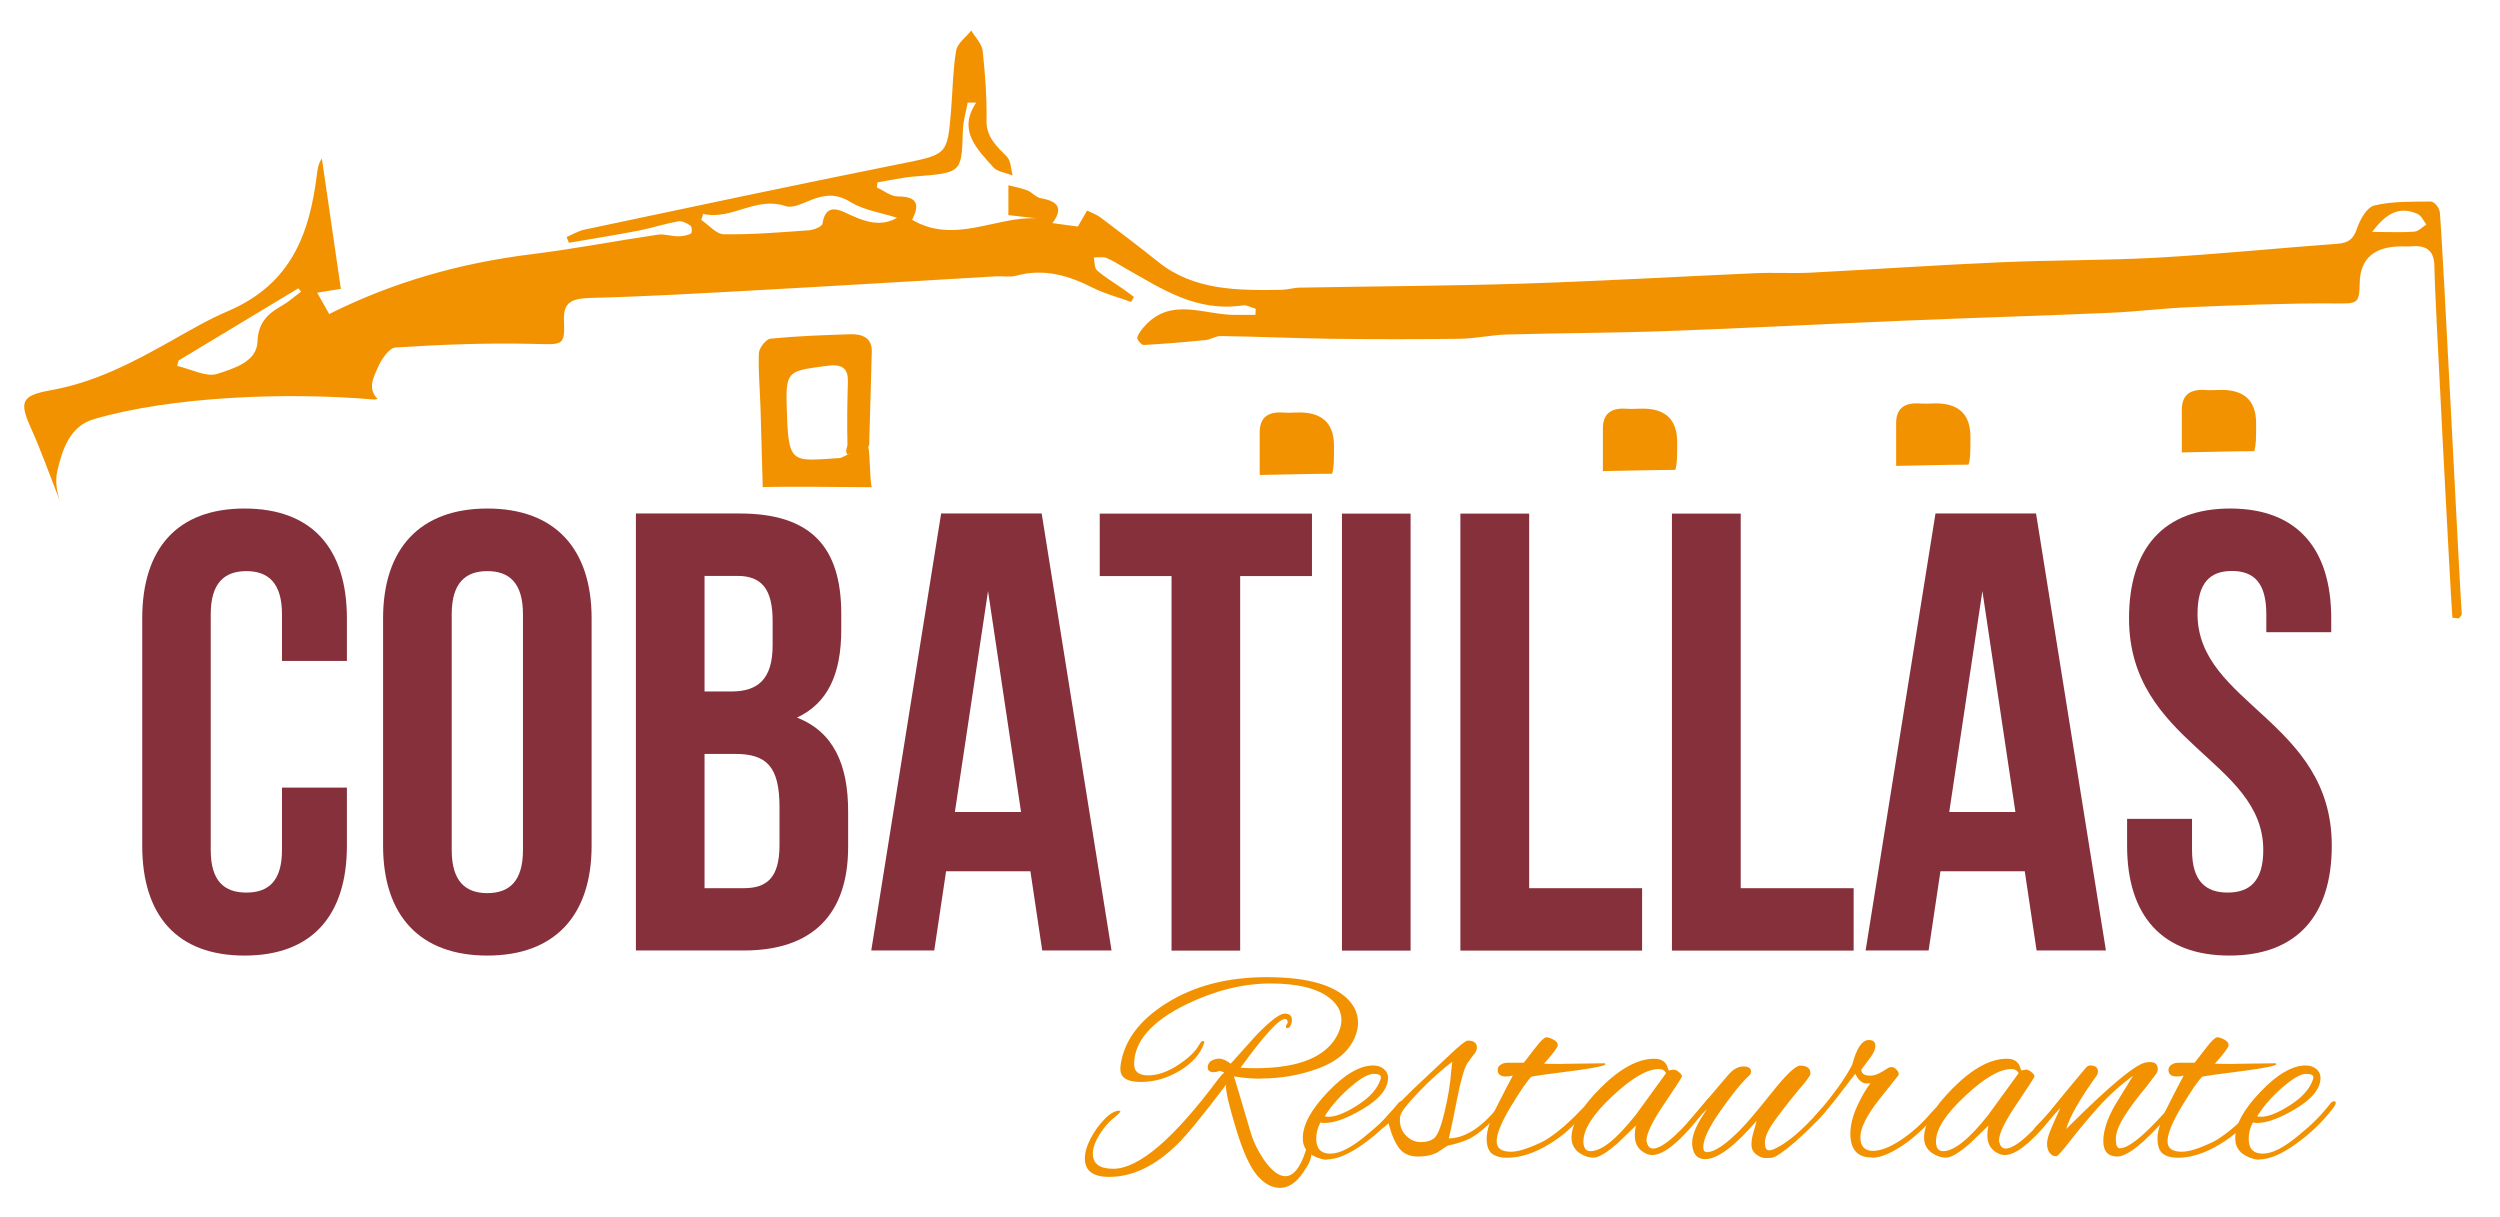 <?xml version="1.0" encoding="UTF-8"?>
<svg id="Layer_1" data-name="Layer 1" xmlns="http://www.w3.org/2000/svg" viewBox="0 0 181.75 88.5">
  <defs>
    <style>
      .cls-1 {
        fill: #86303b;
      }

      .cls-2 {
        fill: #f39200;
      }
    </style>
  </defs>
  <g id="logo2-2" data-name="logo2">
    <g>
      <g>
        <path class="cls-1" d="M25.22,57.26v4.22c0,5.08-2.54,7.99-7.44,7.99s-7.44-2.9-7.44-7.99v-16.52c0-5.08,2.54-7.99,7.44-7.99s7.44,2.9,7.44,7.99v3.09h-4.72v-3.4c0-2.27-1-3.13-2.59-3.13s-2.59.86-2.59,3.13v17.15c0,2.27,1,3.09,2.59,3.09s2.59-.82,2.59-3.09v-4.54h4.72Z"/>
        <path class="cls-1" d="M27.85,44.96c0-5.08,2.68-7.99,7.58-7.99s7.58,2.9,7.58,7.99v16.52c0,5.08-2.68,7.99-7.58,7.99s-7.58-2.9-7.58-7.99v-16.52ZM32.84,61.8c0,2.27,1,3.13,2.59,3.13s2.59-.86,2.59-3.13v-17.15c0-2.27-1-3.13-2.59-3.13s-2.59.86-2.59,3.13v17.15Z"/>
        <path class="cls-1" d="M61.16,44.64v1.13c0,3.27-1,5.36-3.22,6.4,2.68,1.04,3.72,3.45,3.72,6.81v2.59c0,4.9-2.59,7.53-7.58,7.53h-7.85v-31.77h7.53c5.17,0,7.4,2.4,7.4,7.3ZM51.22,41.88v8.39h1.95c1.86,0,3-.82,3-3.36v-1.77c0-2.27-.77-3.27-2.54-3.27h-2.4ZM51.22,54.81v9.76h2.86c1.68,0,2.59-.77,2.59-3.13v-2.77c0-2.95-.95-3.86-3.22-3.86h-2.22Z"/>
        <path class="cls-1" d="M80.81,69.1h-5.04l-.86-5.76h-6.13l-.86,5.76h-4.58l5.08-31.77h7.31l5.08,31.77ZM69.42,59.03h4.81l-2.4-16.06-2.41,16.06Z"/>
        <path class="cls-1" d="M79.95,37.34h15.43v4.54h-5.22v27.23h-4.99v-27.23h-5.22v-4.54Z"/>
        <path class="cls-1" d="M97.56,37.34h4.99v31.77h-4.99v-31.77Z"/>
        <path class="cls-1" d="M106.18,37.34h4.99v27.23h8.21v4.54h-13.21v-31.77Z"/>
        <path class="cls-1" d="M121.56,37.34h4.99v27.23h8.21v4.54h-13.21v-31.77Z"/>
        <path class="cls-1" d="M153.1,69.1h-5.04l-.86-5.76h-6.13l-.86,5.76h-4.58l5.08-31.77h7.31l5.08,31.77ZM141.71,59.03h4.81l-2.4-16.06-2.41,16.06Z"/>
        <path class="cls-1" d="M162.13,36.97c4.86,0,7.35,2.9,7.35,7.99v1h-4.72v-1.32c0-2.27-.91-3.13-2.5-3.13s-2.5.86-2.5,3.13c0,6.54,9.76,7.76,9.76,16.84,0,5.08-2.54,7.99-7.44,7.99s-7.44-2.9-7.44-7.99v-1.95h4.72v2.27c0,2.27,1,3.09,2.59,3.09s2.59-.82,2.59-3.09c0-6.54-9.76-7.76-9.76-16.84,0-5.08,2.5-7.99,7.35-7.99Z"/>
      </g>
      <g>
        <path class="cls-2" d="M91.65,78.42c-.69,0-1.34-.06-1.94-.17.19.61.6,1.99,1.23,4.14.19.62.5,1.26.92,1.89.57.82,1.1,1.23,1.58,1.23.58,0,1.07-.59,1.46-1.77.07-.28.14-.42.22-.42s.13.08.17.24c.03.16.05.27.05.32,0,.35-.19.79-.58,1.33-.51.76-1.08,1.15-1.69,1.15s-1.17-.31-1.69-.92c-.51-.61-1.02-1.72-1.51-3.34-.49-1.62-.74-2.65-.74-3.09,0-.07,0-.12.02-.17-1.67,2.21-2.86,3.67-3.58,4.37-1.61,1.57-3.25,2.35-4.93,2.35-1.18,0-1.77-.44-1.77-1.33,0-.44.14-.93.42-1.47.28-.53.62-1,1.02-1.41s.76-.6,1.06-.6c.06,0,.08.01.08.04,0,.07-.17.24-.52.52-.35.28-.68.67-1,1.18s-.48.97-.48,1.38c0,.74.49,1.1,1.48,1.1,1.85,0,4.39-2.17,7.62-6.5.18-.24.33-.4.46-.5l-.33-.12c-.18.07-.33.1-.44.1-.29,0-.44-.12-.44-.35,0-.32.21-.53.65-.62.05-.01.1-.02.15-.02.25,0,.54.12.87.37,1.22-1.36,1.85-2.05,1.87-2.08,1.01-1.04,1.7-1.56,2.05-1.56s.53.15.53.46c0,.14-.03.27-.09.4s-.14.19-.22.19c-.08.03-.12-.01-.12-.12,0-.06.04-.14.12-.25.01-.19-.05-.29-.19-.29-.44,0-1.52,1.18-3.23,3.54.42.03.76.04,1.04.04,3.22,0,5.23-.83,6.04-2.5.17-.36.25-.69.25-1,0-.61-.28-1.14-.83-1.58-.89-.72-2.33-1.08-4.33-1.08s-4.04.51-6.12,1.52c-2.53,1.24-3.79,2.69-3.79,4.35,0,.54.34.81,1.02.81s1.4-.25,2.17-.75c.76-.5,1.28-.99,1.54-1.48.1-.18.19-.27.28-.27s.11.06.07.17c-.26.78-.85,1.44-1.76,1.99-.91.55-1.86.82-2.84.82s-1.48-.31-1.48-.94v-.15c.21-1.82,1.32-3.36,3.34-4.63,2.02-1.27,4.45-1.9,7.3-1.9,2.65,0,4.53.46,5.64,1.37.67.55,1,1.21,1,1.96,0,.32-.08.67-.23,1.04-.43,1.01-1.31,1.77-2.64,2.26-1.33.49-2.73.74-4.21.74Z"/>
        <path class="cls-2" d="M96.46,84.31c-.15,0-.29-.02-.42-.06-.89-.25-1.33-.75-1.33-1.5,0-.97.61-2.1,1.83-3.37,1.22-1.28,2.32-1.92,3.29-1.92.32,0,.58.09.78.26.2.17.3.38.3.63,0,.78-.59,1.52-1.76,2.23s-2.13,1.06-2.86,1.06c-.11,0-.21-.01-.29-.04-.21.37-.31.77-.31,1.19,0,.72.34,1.08,1.03,1.08s1.58-.46,2.67-1.39c.85-.68,1.57-1.4,2.17-2.17.12-.17.23-.25.32-.25s.14.04.14.12-.06.2-.17.35c-.75.99-1.65,1.86-2.71,2.62-1.05.76-1.95,1.14-2.69,1.14ZM100.39,78.32c0-.17-.18-.25-.53-.25s-.86.27-1.51.81c-.87.72-1.55,1.48-2.04,2.27.08.03.17.04.27.04.53,0,1.23-.28,2.11-.84.88-.56,1.43-1.18,1.66-1.84.03-.07.04-.13.04-.19Z"/>
        <path class="cls-2" d="M104.58,83.73c-.4.24-.9.35-1.49.35s-1.04-.19-1.35-.58c-.31-.39-.58-1.01-.8-1.85-.25.25-.42.38-.52.38-.07,0-.1-.05-.1-.15s.04-.18.1-.25c.46-.57,1.24-1.39,2.33-2.46l2.62-2.46c.75-.71,1.19-1.06,1.33-1.06.44,0,.67.17.67.5,0,.17-.07.33-.2.49-.13.16-.23.28-.29.38-.06.09-.13.18-.2.26-.25.43-.5,1.32-.76,2.67-.26,1.35-.46,2.28-.59,2.81,1.15-.01,2.34-.76,3.56-2.25.14-.14.24-.21.31-.21s.1.04.1.13-.06.21-.19.36c-.8.94-1.55,1.6-2.25,1.98-.42.21-.96.38-1.62.52l-.67.44ZM101.77,81.42c0,.47.16.86.47,1.16.31.3.66.45,1.05.45s.69-.08.9-.23c.28-.15.55-.79.82-1.92.27-1.12.43-2.12.49-2.98l.08-.71c-.76.57-1.58,1.3-2.45,2.21s-1.32,1.5-1.34,1.79c-.01.08-.02.16-.02.23Z"/>
        <path class="cls-2" d="M113.66,77.34l3-.04s.06.05.06.06c0,.12-.86.3-2.59.52-1.73.22-2.66.35-2.8.4-.26.24-.75.94-1.46,2.11-.71,1.17-1.06,2.03-1.06,2.57s.35.77,1.06.77c.33,0,.77-.1,1.31-.31.54-.21.96-.4,1.25-.58.78-.49,1.61-1.2,2.5-2.14.19-.19.33-.29.4-.29.04,0,.06.04.06.12s-.1.25-.31.5c-.72.89-1.53,1.6-2.44,2.14-1.08.67-2.12,1-3.1,1-.43,0-.78-.09-1.05-.28-.27-.19-.41-.57-.41-1.13s.25-1.35.75-2.34c.5-.99.88-1.73,1.15-2.22-.19.04-.36.06-.5.06-.4,0-.6-.16-.6-.48,0-.24.17-.4.5-.5.04,0,.1,0,.19-.02h1.21c.25-.32.53-.69.85-1.1.39-.5.65-.75.79-.75s.31.06.52.17.31.24.31.4-.33.6-1,1.35c.36.01.83.02,1.42.02Z"/>
        <path class="cls-2" d="M121.34,77.82l.29-.06c.15,0,.3.06.44.19.14.12.21.22.21.29s-.43.74-1.29,2.01c-.86,1.27-1.29,2.16-1.29,2.65,0,.04,0,.08.02.12.07.32.22.48.46.48.72,0,2.04-1.19,3.96-3.58.04-.06.09-.08.15-.08s.08.05.08.16-.06.24-.19.41c-1.78,2.37-3.13,3.56-4.06,3.56-.12,0-.24-.02-.35-.06-.61-.24-.92-.69-.92-1.37,0-.24.03-.47.08-.71l-1.29,1.25c-.82.72-1.41,1.08-1.78,1.08s-.72-.12-1.05-.35c-.38-.28-.56-.65-.56-1.1,0-1.01.71-2.22,2.12-3.63,1.42-1.41,2.71-2.11,3.89-2.11.46,0,.76.16.92.48.04.11.08.21.1.28.03.08.05.11.06.11ZM115.11,82.94c0,.5.17.75.52.75.8,0,1.9-.88,3.29-2.64l2.21-3.04c-.11-.19-.29-.29-.54-.29-.85,0-1.97.66-3.37,1.97-1.4,1.31-2.1,2.4-2.1,3.26Z"/>
        <path class="cls-2" d="M128.81,84.17c-.07.01-.22.02-.45.02s-.46-.09-.69-.27c-.23-.18-.34-.41-.34-.7s.05-.6.16-.95c.1-.35.18-.61.22-.79-1.6,1.86-2.85,2.79-3.75,2.79-.57,0-.88-.35-.94-1.06v-.15c0-.6.36-1.4,1.08-2.42-.4.36-.81.78-1.23,1.25-.05.06-.12.08-.21.08-.05,0-.08-.03-.08-.1s.06-.19.19-.35l2.87-3.37c.36-.42.73-.62,1.1-.62s.56.12.56.38c0,.1-.04.19-.12.27-.56.51-1.25,1.37-2.09,2.56-.84,1.19-1.26,2.08-1.26,2.64,0,.25.08.38.25.38.58,0,1.43-.58,2.54-1.73.39-.39,1.11-1.25,2.17-2.57,1.05-1.33,1.75-1.99,2.08-1.99.5,0,.75.19.75.58,0,.14-.29.54-.88,1.21-.79.96-1.39,1.74-1.81,2.34-.42.6-.62,1.09-.62,1.47s.1.56.31.56c.1,0,.21-.03.33-.08.96-.42,2.1-1.39,3.43-2.91.08-.1.17-.15.25-.15s.12.05.12.14-.05.19-.15.3c-.6.69-1.3,1.39-2.1,2.09-.81.7-1.37,1.09-1.71,1.16Z"/>
        <path class="cls-2" d="M136.08,84.15c-1.04,0-1.56-.58-1.56-1.73,0-.58.15-1.22.46-1.92s.64-1.28,1-1.75c-.07.01-.16.02-.27.02-.33,0-.61-.24-.83-.71l-1.54,2c-.86,1.07-1.36,1.6-1.5,1.6-.07,0-.1-.03-.1-.08,0-.14.12-.34.35-.6,1.21-1.4,2.06-2.59,2.56-3.56.32-1.21.72-1.81,1.21-1.81.32,0,.48.14.48.42s-.17.63-.52,1.06l-.5.67c0,.29.22.44.65.44.25,0,.53-.09.83-.27l.54-.33s.1-.02.21-.02.23.07.35.21.17.26.12.38l-1.44,1.81c-.89,1.14-1.33,2.04-1.33,2.7s.31.99.92.99,1.42-.34,2.35-1.02c.55-.4,1.06-.85,1.52-1.35.43-.5.67-.75.71-.75.1,0,.15.05.15.16s-.06.23-.19.36l-.67.75c-.38.39-.79.76-1.25,1.12-1.1.82-2,1.23-2.71,1.23Z"/>
        <path class="cls-2" d="M146.97,77.82l.29-.06c.15,0,.3.06.44.19.14.12.21.22.21.29s-.43.74-1.29,2.01c-.86,1.27-1.29,2.16-1.29,2.65,0,.04,0,.08.02.12.07.32.22.48.46.48.72,0,2.04-1.19,3.96-3.58.04-.06.09-.08.15-.08s.08.05.08.16-.06.24-.19.41c-1.78,2.37-3.13,3.56-4.06,3.56-.12,0-.24-.02-.35-.06-.61-.24-.92-.69-.92-1.37,0-.24.03-.47.08-.71l-1.29,1.25c-.82.72-1.41,1.08-1.78,1.08s-.72-.12-1.05-.35c-.38-.28-.56-.65-.56-1.1,0-1.01.71-2.22,2.12-3.63,1.42-1.41,2.71-2.11,3.89-2.11.46,0,.76.16.92.48.04.11.08.21.1.28.03.08.05.11.06.11ZM140.74,82.94c0,.5.17.75.52.75.8,0,1.9-.88,3.29-2.64l2.21-3.04c-.11-.19-.29-.29-.54-.29-.85,0-1.97.66-3.37,1.97-1.4,1.31-2.1,2.4-2.1,3.26Z"/>
        <path class="cls-2" d="M151.96,77.46c.38,0,.56.15.56.44,0,.08-.02.17-.06.25-1.25,1.73-2,3.05-2.25,3.93,3.23-3.23,5.2-4.85,5.89-4.85.07-.01.13-.02.19-.02.39,0,.58.17.58.52,0,.07-.01.14-.04.21-.03.07-.31.44-.83,1.12-.61.72-1.13,1.42-1.55,2.08-.42.67-.63,1.22-.63,1.67s.1.67.29.67c.61,0,1.67-.84,3.19-2.52.03-.03.08-.09.15-.19.21-.25.33-.38.38-.38s.06.07.06.21-.1.32-.29.54c-1.72,1.96-2.94,2.94-3.67,2.94-.68,0-1.02-.38-1.02-1.12s.28-1.61.83-2.58l1.33-2.17c-.94.69-1.78,1.45-2.52,2.28-.74.83-1.41,1.63-2.01,2.4-.6.78-.95,1.17-1.05,1.17-.21,0-.37-.09-.49-.26s-.18-.39-.18-.65.09-.6.27-1.03c.18-.43.41-.95.69-1.56l-1.25,1.31c-.31.31-.5.46-.57.46s-.11-.04-.11-.14.06-.19.17-.3c.51-.51.96-1.01,1.33-1.48.36-.47,1.1-1.37,2.23-2.71.12-.17.26-.25.4-.25Z"/>
        <path class="cls-2" d="M162.43,77.34l3-.04s.06.05.06.06c0,.12-.86.3-2.59.52-1.73.22-2.66.35-2.8.4-.26.24-.75.94-1.46,2.11-.71,1.17-1.06,2.03-1.06,2.57s.35.77,1.06.77c.33,0,.77-.1,1.31-.31.54-.21.96-.4,1.25-.58.78-.49,1.61-1.2,2.5-2.14.19-.19.33-.29.4-.29.04,0,.06.04.06.12s-.1.25-.31.5c-.72.89-1.53,1.6-2.44,2.14-1.08.67-2.12,1-3.1,1-.43,0-.78-.09-1.05-.28-.27-.19-.41-.57-.41-1.13s.25-1.35.75-2.34c.5-.99.88-1.73,1.15-2.22-.19.04-.36.06-.5.06-.4,0-.6-.16-.6-.48,0-.24.17-.4.5-.5.04,0,.1,0,.19-.02h1.21c.25-.32.53-.69.85-1.1.39-.5.65-.75.79-.75s.31.06.52.17.31.24.31.4-.33.6-1,1.35c.36.01.83.02,1.42.02Z"/>
        <path class="cls-2" d="M164.25,84.31c-.15,0-.29-.02-.42-.06-.89-.25-1.33-.75-1.33-1.5,0-.97.61-2.1,1.83-3.37,1.22-1.28,2.32-1.92,3.29-1.92.32,0,.58.09.78.26.2.17.3.38.3.63,0,.78-.59,1.52-1.76,2.23s-2.13,1.06-2.86,1.06c-.11,0-.21-.01-.29-.04-.21.37-.31.77-.31,1.19,0,.72.34,1.08,1.03,1.08s1.58-.46,2.67-1.39c.85-.68,1.57-1.4,2.17-2.17.12-.17.23-.25.32-.25s.14.04.14.12-.06.2-.17.35c-.75.99-1.65,1.86-2.71,2.62-1.05.76-1.95,1.14-2.69,1.14ZM168.18,78.32c0-.17-.18-.25-.53-.25s-.86.27-1.51.81c-.87.72-1.55,1.48-2.04,2.27.08.03.17.04.27.04.53,0,1.23-.28,2.11-.84.88-.56,1.43-1.18,1.66-1.84.03-.07.04-.13.04-.19Z"/>
      </g>
      <g>
        <path class="cls-2" d="M177.34,15.32c-.02-.25-.4-.67-.61-.67-1.38.02-2.81-.03-4.12.29-.56.14-1.04,1.04-1.26,1.68-.24.71-.57,1.04-1.4,1.1-4.36.32-8.71.76-13.07,1.01-3.82.21-7.67.17-11.5.34-4.57.2-9.13.51-13.7.75-1.34.07-2.7-.02-4.04.04-5.66.25-11.32.58-16.99.76-5.38.17-10.76.19-16.14.29-.44,0-.89.15-1.33.16-3.2.05-6.39.06-8.99-2.04-1.37-1.1-2.78-2.16-4.18-3.22-.28-.21-.63-.33-.98-.5-.27.47-.47.81-.67,1.16-.62-.08-1.15-.15-1.85-.25.82-1.09.39-1.6-.85-1.81-.35-.06-.62-.43-.98-.57-.44-.17-.92-.26-1.37-.37v2.17c.69.08,1.36.15,2.04.23-2.98-.14-5.96,1.91-9.04.11.55-1.08.42-1.7-1.04-1.7-.51,0-1.01-.42-1.52-.65l.04-.37c.9-.15,1.8-.36,2.71-.43,3.43-.27,3.41-.26,3.5-3.35.02-.67.23-1.35.35-2.02.21,0,.41,0,.62,0-1.37,2.03.06,3.36,1.24,4.7.29.33.93.4,1.41.6-.13-.46-.11-1.05-.42-1.37-.77-.78-1.51-1.45-1.48-2.64.03-1.69-.1-3.38-.28-5.06-.06-.51-.54-.98-.83-1.47-.38.48-1.01.93-1.1,1.46-.24,1.45-.25,2.92-.37,4.39-.27,3.25-.29,3.16-3.78,3.86-7.63,1.53-15.24,3.15-22.86,4.76-.46.1-.88.36-1.31.54.06.14.11.28.17.42,1.69-.29,3.38-.56,5.05-.88.97-.19,1.91-.5,2.89-.68.27-.05.66.14.9.32.12.09.12.54.02.58-.27.13-.62.19-.94.19-.48,0-.99-.19-1.45-.12-3.06.45-6.1,1.04-9.17,1.42-5.18.64-10.06,2.01-14.73,4.35-.27-.48-.54-.96-.87-1.55.84-.14,1.45-.24,1.72-.28-.47-3.23-.93-6.36-1.38-9.48-.28.41-.32.83-.37,1.24-.53,4.13-1.78,7.85-6.44,9.85-1.48.63-2.86,1.45-4.25,2.23-2.71,1.52-5.45,2.96-8.65,3.53-2.12.38-2.3.83-1.47,2.68.8,1.78,1.44,3.62,2.16,5.43-.24-.67-.39-1.49-.21-2.25.36-1.52.88-3.24,2.66-3.76,5.62-1.65,14.08-1.98,20.4-1.42.07-.02.15-.03.22-.05-.73-.73-.32-1.52,0-2.24.25-.59.82-1.47,1.31-1.5,3.32-.21,6.66-.34,9.99-.26,2.17.05,2.33.17,2.25-1.69-.06-1.34.55-1.61,1.92-1.65,3.98-.1,7.95-.33,11.92-.55,5.85-.32,11.71-.68,17.56-1.02.5-.03,1.03.08,1.49-.05,2.04-.55,3.81,0,5.56.88.87.44,1.85.69,2.78,1.03.07-.12.14-.24.21-.36-.27-.2-.54-.41-.83-.61-.63-.44-1.3-.83-1.86-1.33-.21-.19-.16-.61-.23-.93.32,0,.67-.07.94.04.49.2.93.51,1.4.77,2.61,1.47,5.11,3.18,8.51,2.67.28-.04.61.16.92.25,0,.15-.01.29-.02.44-.51,0-1.02,0-1.53,0-2.17,0-4.53-1.27-6.42.71-.27.28-.53.59-.64.93-.05.14.31.56.47.55,1.5-.08,3.01-.21,4.51-.36.37-.04.73-.3,1.1-.29,2.67.04,5.34.16,8,.2,3.13.04,6.25.04,9.38,0,1.12-.02,2.24-.27,3.37-.31,3.88-.11,7.77-.11,11.64-.25,5.78-.21,11.56-.52,17.34-.76,4.97-.21,9.94-.35,14.92-.57,1.93-.08,3.86-.33,5.79-.41,3.48-.14,6.96-.29,10.44-.27,1.74.01,1.88.08,1.91-1.49q.05-2.67,3.1-2.66c.2,0,.4.02.6,0,1.32-.12,1.75.45,1.73,1.58-.02,1.02,1.21,24.4,1.31,25.42.16.02.31.03.47.05.07-.11.22-.23.21-.33-.17-2.3-1.38-26.97-1.6-29.27ZM20.43,22.26c-1.07.6-1.67,1.31-1.71,2.57-.05,1.48-1.72,1.95-2.92,2.35-.78.26-1.93-.35-2.92-.58.03-.13.07-.26.1-.39,2.9-1.75,5.81-3.5,8.71-5.25.07.08.13.16.2.24-.48.36-.93.76-1.45,1.06ZM61.95,15.69c-.82-.38-1.91-1.06-2.16.59-.03.19-.62.43-.96.46-2.07.15-4.14.32-6.2.29-.56,0-1.1-.68-1.65-1.04.05-.15.09-.3.14-.44,2.1.48,3.81-1.31,6.02-.56.47.16,1.22-.21,1.79-.44,1.02-.4,1.85-.51,2.91.14.97.6,2.26.78,3.37,1.14-1,.6-2.08.4-3.24-.14ZM175.54,16.84c-.91.07-1.83.02-3.09.02,1-1.31,1.93-1.91,3.3-1.31.29.13.44.51.65.77-.29.18-.56.49-.87.52Z"/>
        <path class="cls-2" d="M158.63,32.89c1.75-.03,3.5-.08,5.25-.09.14-.4.14-.97.14-1.9,0-.04,0-.09,0-.13q0-2.51-2.7-2.42c-.35.01-.7.03-1.05,0-1.15-.06-1.65.45-1.65,1.44,0,1.05,0,2.1,0,3.11Z"/>
        <path class="cls-2" d="M137.86,33.87c1.75-.03,3.5-.08,5.25-.09.14-.4.14-.97.14-1.9,0-.04,0-.09,0-.13q0-2.51-2.7-2.42c-.35.01-.7.03-1.05,0-1.15-.06-1.65.45-1.65,1.44,0,1.05,0,2.1,0,3.11Z"/>
        <path class="cls-2" d="M116.54,34.25c1.75-.03,3.5-.08,5.25-.09.14-.4.14-.97.14-1.9,0-.04,0-.09,0-.13q0-2.51-2.7-2.42c-.35.01-.7.03-1.05,0-1.15-.06-1.65.45-1.65,1.44,0,1.05,0,2.1,0,3.11Z"/>
        <path class="cls-2" d="M91.59,34.53c1.75-.03,3.5-.08,5.25-.09.14-.4.14-.97.14-1.9,0-.04,0-.09,0-.13q0-2.51-2.7-2.42c-.35.01-.7.03-1.05,0-1.15-.06-1.65.45-1.65,1.44,0,1.05,0,2.1,0,3.11Z"/>
        <path class="cls-2" d="M55.44,35.4s.03.01.04.02c.03,0,.06-.01.1-.01,1.23-.05,6.56,0,7.79.01-.15-.71-.11-2.41-.25-2.95-.06-.25-1.86.82-2.06.83-3.61.22-3.75.55-3.87-3.87-.07-2.5.19-2.46,2.89-2.83,1.14-.16,1.59.16,1.56,1.16-.04,1.51-.07,3.03-.03,4.54,0,.29-.21.46,0,.75.31-.23,1.25-.32,1.52-.59.11-.11.06-.34.07-.52.06-2.14.13-4.27.18-6.41.02-.93-.65-1.26-1.56-1.23-1.94.06-3.88.13-5.8.32-.34.03-.83.68-.85,1.06-.05,1.33.08,2.67.12,4,.06,1.89.11,3.79.16,5.71Z"/>
      </g>
    </g>
  </g>
</svg>